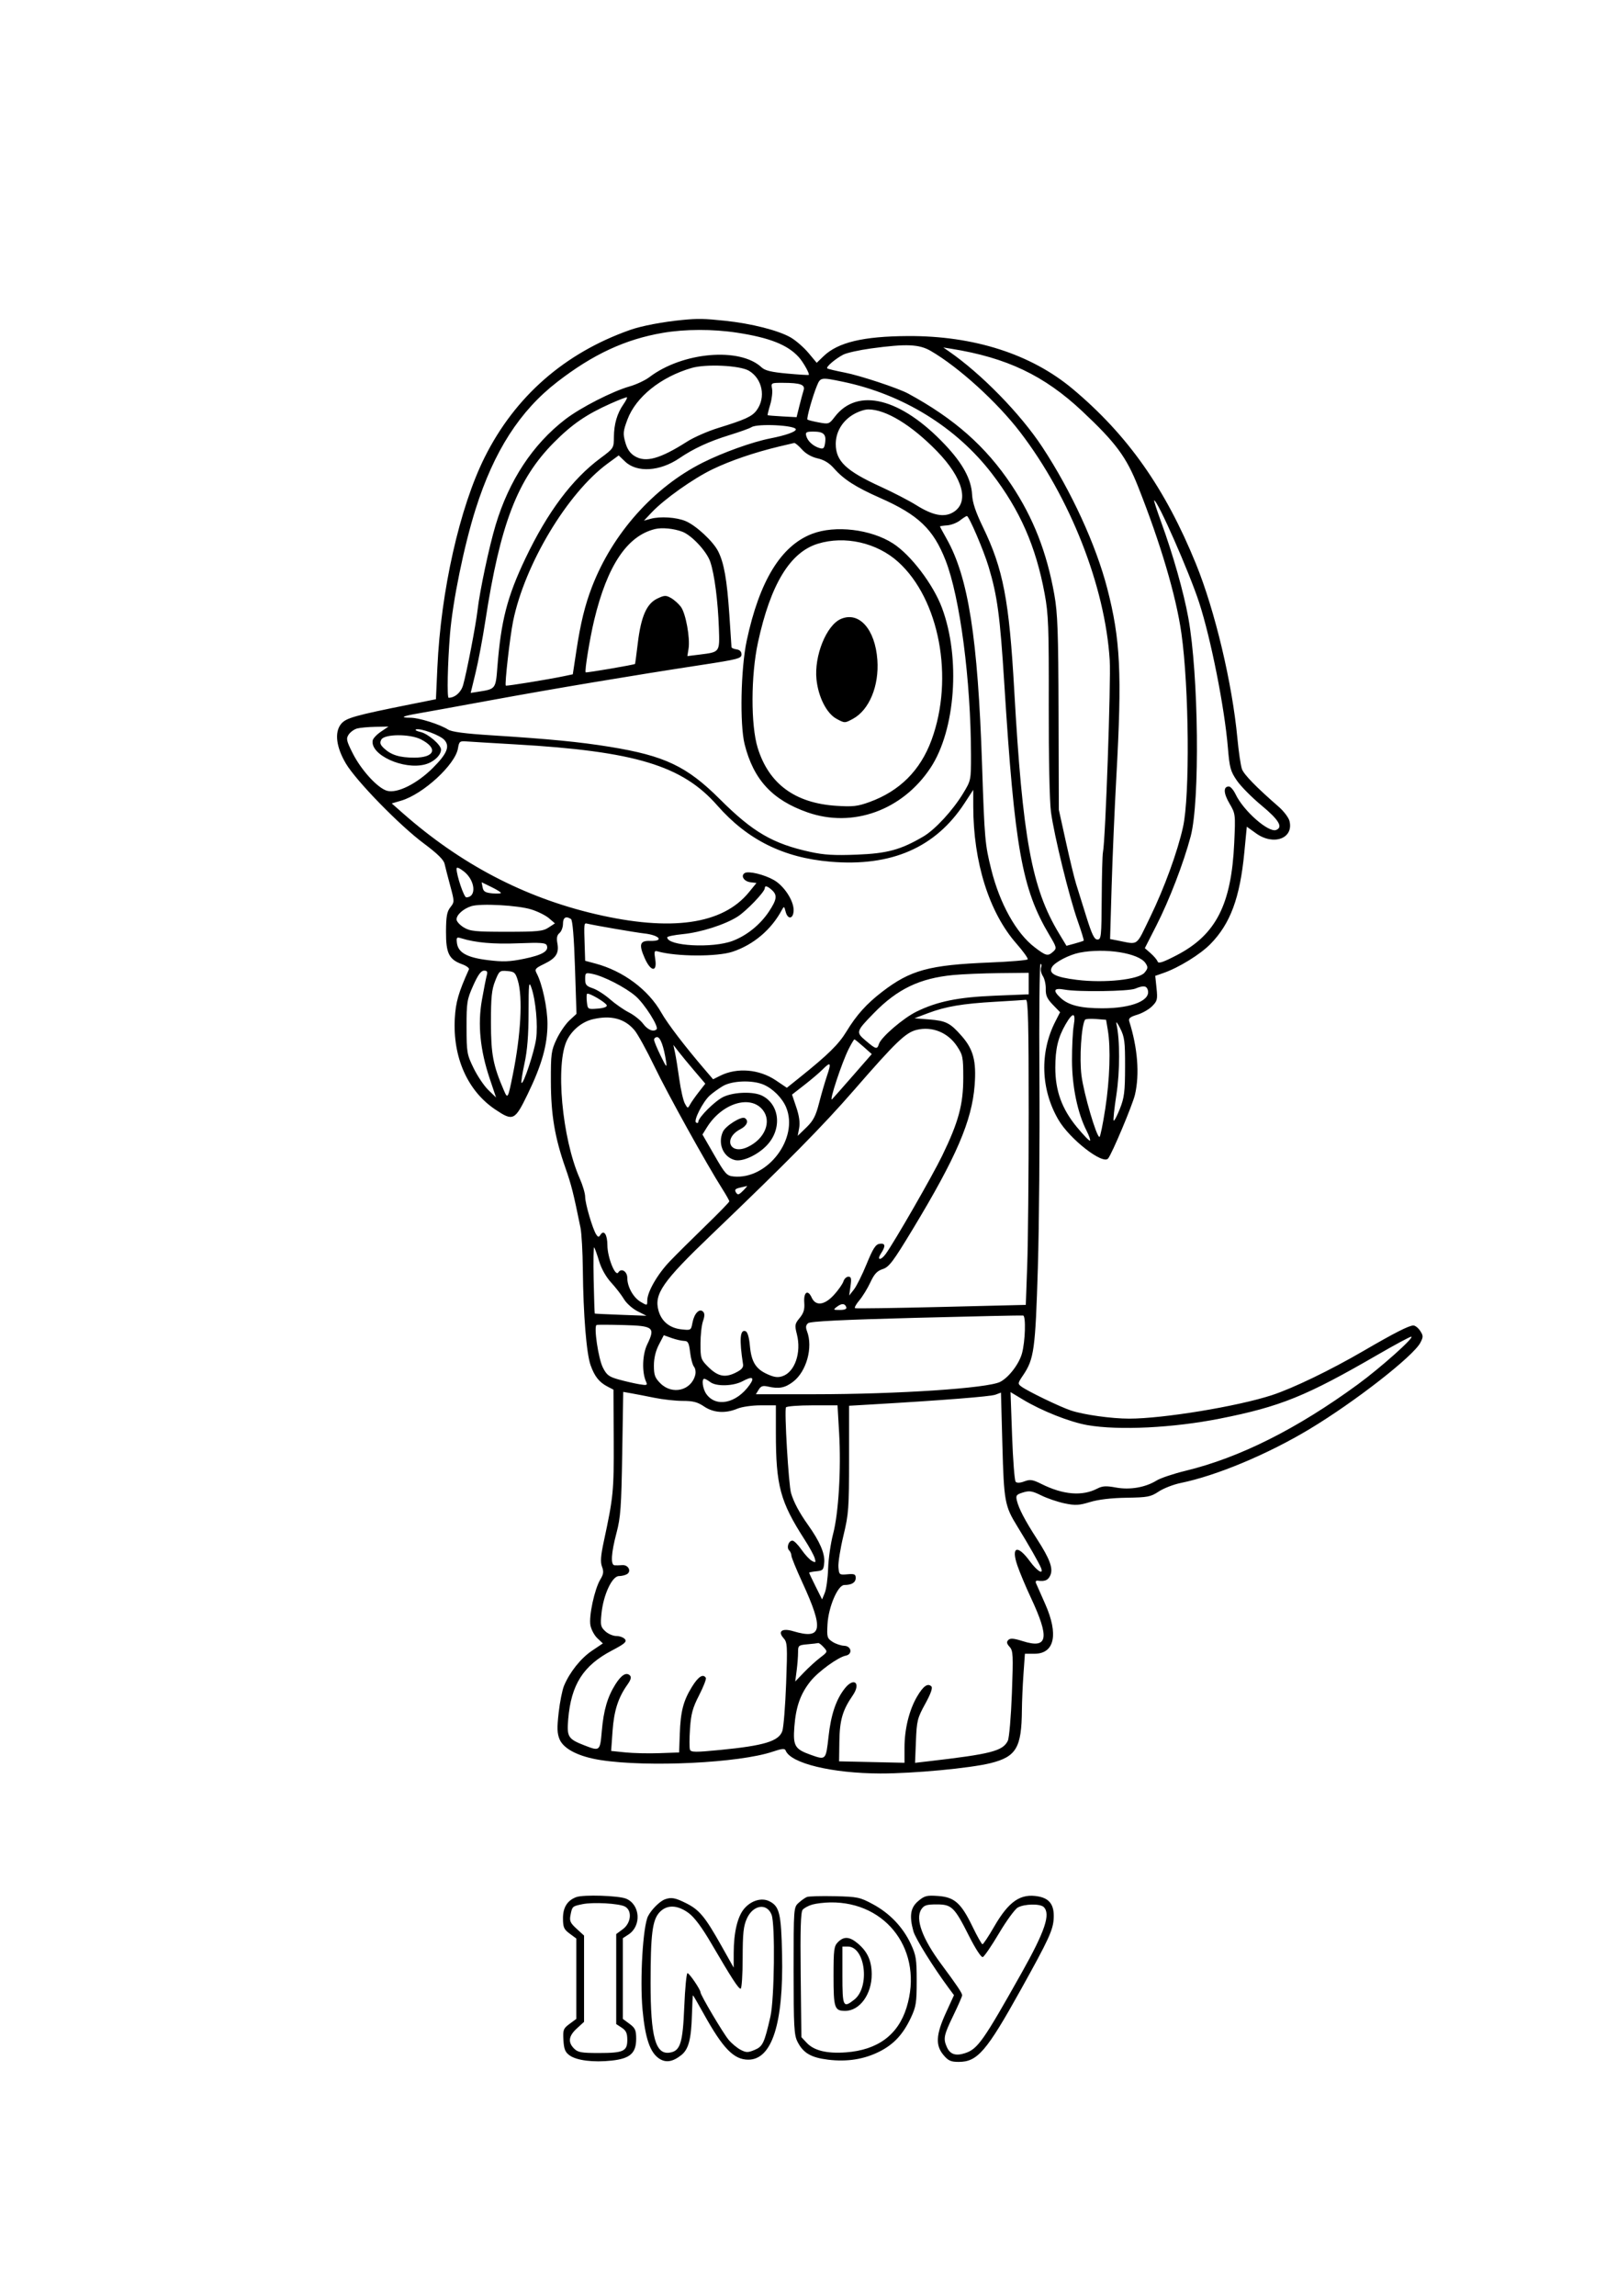 <?xml version="1.0" encoding="UTF-8" standalone="yes"?>
<svg xmlns="http://www.w3.org/2000/svg" width="1761" height="2500" viewBox="0 0 1766.827 2500" version="1.1" x="-10" y="-10">
  <g transform="translate(-10, -10) scale(1.008)">
    <path d="M750 352.534C728.565 354.575 705.62 358.928 693.106 363.327C622.127 388.272 568.24 435.416 535.298 501.385C508.168 555.712 487.796 646.248 484.024 729.245L482.464 763.601 455.774 768.947C393.928 781.334 384.743 783.938 379.5 790.577C372.365 799.613 374.365 815.572 384.853 833.293C395.933 852.012 442.99 900.291 469.118 919.745C483.945 930.786 490.851 937.538 491.834 941.962C492.611 945.457 495.368 956.18 497.964 965.791C502.611 983.007 502.613 983.351 498.082 989.111C494.389 993.805 493.466 999.005 493.389 1015.505C493.281 1039.014 496.584 1045.661 510.954 1050.858C515.575 1052.529 518.849 1055.022 518.228 1056.394C506.933 1081.392 503.899 1091.916 502.925 1109.471C500.591 1151.56 516.709 1187.981 546.567 1208.087C566.082 1221.228 567.962 1220.356 581.853 1191.707C597.255 1159.947 603.365 1138.264 603.365 1115.385C603.365 1098.293 597.743 1072.048 591.637 1060.639C589.264 1056.204 590.108 1055.154 599.825 1050.45C612.656 1044.238 616.118 1038.808 614.101 1028.058C613.036 1022.375 613.69 1019.231 616.404 1016.978C618.488 1015.25 620.192 1010.721 620.192 1006.918C620.192 1000.125 623.425 998.236 628.868 1001.839C630.589 1002.978 632.12 1021.517 633.185 1054.087L634.834 1104.567 627.115 1111.757C622.87 1115.712 616.601 1124.906 613.183 1132.19C607.445 1144.425 606.978 1147.901 607.065 1177.885C607.168 1214.115 611.303 1238.647 622.868 1271.635C629.303 1289.99 631.536 1298.861 639.18 1336.418C640.377 1342.303 641.514 1362.728 641.707 1381.808C642.197 1430.635 645.635 1472.913 650.135 1485.457C654.505 1497.635 659.474 1503.865 668.579 1508.575L674.911 1511.849 675.161 1566.62C675.413 1621.861 674.815 1628.005 664.495 1676.058C661.07 1692.007 660.589 1698.668 662.498 1703.721C664.5 1709.026 664.137 1711.82 660.714 1717.478C654.425 1727.873 648.06 1757.255 649.933 1767.238C650.803 1771.877 654.195 1778.19 657.466 1781.264L663.416 1786.853 651.553 1794.844C639.466 1802.983 627.466 1818.031 621.308 1832.769C619.425 1837.276 616.815 1850.363 615.51 1861.851C613.623 1878.464 613.822 1884.38 616.488 1890.76C620.894 1901.305 637.361 1909.635 661.058 1913.305C712.387 1921.257 811.3 1916.421 847.531 1904.188C857.632 1900.779 860.627 1900.512 861.56 1902.94C866.88 1916.808 911.752 1927.678 964.207 1927.81C1000.038 1927.899 1061.858 1922.096 1083.805 1916.582C1111.565 1909.611 1117.303 1899.87 1117.644 1859.144C1117.724 1849.762 1118.49 1832.183 1119.351 1820.082L1120.911 1798.077 1131.195 1798.077C1153.082 1798.077 1157.582 1777.171 1142.839 1743.99C1138.139 1733.413 1133.678 1723.327 1132.925 1721.575C1132.132 1719.724 1132.954 1718.584 1134.889 1718.853C1142.495 1719.916 1146 1718.452 1148.385 1713.214C1151.796 1705.728 1148.036 1695.425 1133.935 1673.63C1120.945 1653.546 1114.281 1640.803 1112.171 1631.998C1110.858 1626.514 1111.651 1625.476 1118.863 1623.264C1125.81 1621.132 1128.803 1621.62 1138.644 1626.486C1145.022 1629.639 1156.358 1633.502 1163.837 1635.07C1175.505 1637.512 1179.433 1637.312 1191.536 1633.647C1200.644 1630.889 1214.62 1629.24 1231.005 1628.99C1254.053 1628.642 1257.245 1628.026 1265.957 1622.26C1271.228 1618.769 1281.964 1614.596 1289.815 1612.99C1328.844 1604.995 1384.358 1581.76 1429.704 1554.437C1478.798 1524.861 1542.043 1475.531 1549.591 1460.935C1552.822 1454.687 1552.798 1453.353 1549.38 1448.135C1547.281 1444.93 1543.959 1442.308 1542 1442.308C1537.231 1442.308 1521.281 1450.435 1487.981 1469.834C1452.151 1490.707 1411.394 1510.389 1388.563 1517.841C1351.267 1530.017 1270.69 1543.269 1233.962 1543.269C1214.788 1543.269 1184.688 1539.06 1170.779 1534.435C1158.935 1530.498 1124.06 1513.659 1117.084 1508.51C1112.995 1505.49 1113.089 1504.863 1118.899 1496.303C1130.837 1478.709 1132.243 1468.488 1134.938 1379.808C1136.322 1334.195 1137.087 1241.435 1136.637 1173.678C1136.185 1105.918 1136.745 1050.481 1137.877 1050.481C1139.01 1050.481 1139.257 1052.255 1138.423 1054.425C1137.591 1056.594 1138.457 1060.728 1140.344 1063.611C1142.233 1066.495 1143.666 1072.829 1143.529 1077.69C1143.332 1084.615 1144.986 1088.291 1151.161 1094.661L1159.043 1102.793 1153.832 1113.012C1136.772 1146.452 1138.079 1186.675 1157.291 1219.462C1169.591 1240.447 1205.349 1268.288 1211.089 1261.346C1215.334 1256.214 1237.707 1203.019 1240.238 1192.046C1245.356 1169.844 1243.123 1141.478 1233.976 1112.548C1233.005 1109.471 1235.067 1107.798 1242.627 1105.534C1248.087 1103.897 1255.349 1099.767 1258.767 1096.351C1264.401 1090.721 1264.849 1088.901 1263.582 1076.774L1262.188 1063.404 1271.118 1060.288C1287.721 1054.495 1310.971 1040.168 1321.981 1028.947C1343.615 1006.897 1353.978 978.952 1358.726 929.849L1361.442 901.764 1371.476 908.971C1390.469 922.611 1412.45 914.49 1407.704 895.587C1406.776 891.889 1401.505 884.933 1395.99 880.127C1371.796 859.055 1358.464 845.409 1356.204 839.399C1354.868 835.841 1352.627 820.738 1351.228 805.837C1345.632 746.264 1326.904 667.531 1306.269 616.815C1273.005 535.058 1232.296 477.288 1172.788 427.389C1127.704 389.587 1065.452 369.611 993.99 370.014C945.493 370.288 918.139 376.846 902.543 391.937L895.228 399.014 886.248 388.269C881.308 382.361 872.7 374.863 867.12 371.606C853.981 363.942 824.45 356.428 795.673 353.425C773.166 351.079 766.603 350.952 750 352.534M728.365 366.558C687.726 373.51 652.805 389.724 614.125 419.608C573.399 451.07 545.358 494.712 525.476 557.579C512.901 597.339 500.589 657.478 497.697 693.257C495.142 724.882 494.353 762.019 496.238 762.019C503.019 762.019 509.68 756.197 511.918 748.313C515.875 734.368 525.726 683.281 527.579 667.067C529.976 646.125 540.175 598.108 547.171 574.827C561.707 526.452 587.476 487.361 622.69 460.264C639.151 447.599 673.757 429.882 692.308 424.627C699.579 422.567 709.315 418.002 713.942 414.486C749.736 387.284 811.947 381.873 835.418 403.923C839.161 407.44 845.921 409.084 863.094 410.654C875.591 411.796 886.168 412.454 886.596 412.118C887.856 411.125 880.639 398.25 875.829 392.916C863.769 379.534 844.171 371.762 808.894 366.373C782.601 362.356 752.531 362.423 728.365 366.558M953.986 383.466C941.236 385.204 927.714 388.236 923.938 390.2C915.438 394.62 905.084 403.481 906.62 405.019C907.25 405.647 915.805 407.712 925.637 409.608C942.067 412.776 983.553 426.493 994.274 432.303C1044.346 459.438 1078.668 489.796 1106.368 531.454C1130.05 567.075 1144.68 604.5 1152.8 650.24C1156.416 670.601 1157.115 690.281 1157.377 778.846L1157.688 883.413 1165.32 918.06C1169.517 937.113 1174.5 957.666 1176.392 963.733C1178.286 969.798 1183.296 985.849 1187.526 999.399C1193.555 1018.712 1196.156 1024.038 1199.558 1024.038C1203.579 1024.038 1203.918 1020.733 1204.156 979.216C1204.296 954.565 1204.909 932.12 1205.517 929.337C1208.19 917.089 1214.274 744.007 1212.832 721.154C1207.784 641.127 1170.01 545.014 1115.762 474.161C1090.844 441.618 1049.334 403.887 1019.019 386.231C1006.226 378.781 992.579 378.2 953.986 383.466M1038.404 386.512C1073.755 410.942 1116.07 454.281 1139.813 490.377C1171.19 538.079 1197.923 596.286 1210.149 643.517C1224.464 698.817 1226.24 735.445 1220.041 847.356C1218.135 881.731 1215.825 935.425 1214.904 966.678L1213.231 1023.5 1220.798 1024.971C1244.76 1029.63 1240.733 1032.476 1256.767 999.543C1272.026 968.197 1286.368 928.856 1292.31 902.024C1299.829 868.091 1298.856 751.082 1290.567 692.308C1284.865 651.88 1267.911 594.495 1243.442 532.815C1230.803 500.959 1219.385 485.575 1183.053 451.462C1141.798 412.728 1101.216 393.399 1040.865 383.745L1032.452 382.399 1038.404 386.512M759.615 404.613C726.226 414.337 699.207 436.026 690.075 460.435C685.351 473.058 685.091 475.776 687.724 485.175C689.796 492.579 692.865 497.065 697.99 500.18C709.904 507.425 725.411 503.108 754.808 484.363C762.079 479.726 777.224 473.091 788.462 469.623C817.803 460.56 825.166 457.18 830.089 450.505C840.361 436.577 836.394 416.269 821.707 407.594C811.947 401.827 775.231 400.065 759.615 404.613M895.541 423.678C890.832 434.99 883.998 459.317 885.192 460.512C885.752 461.075 891.243 462.474 897.389 463.62C908.252 465.651 908.745 465.478 914.76 457.591C939.445 425.231 986.522 437.099 1034.276 487.721C1053.615 508.219 1062.781 525.125 1063.656 541.901C1064.108 550.558 1067.495 560.702 1075.346 576.923C1097.394 622.478 1103.817 655.889 1109.32 753.606C1118.375 914.413 1128.303 968.466 1157.74 1017.221L1165.962 1030.837 1174.928 1028.387C1179.861 1027.041 1184.233 1025.623 1184.649 1025.236C1185.065 1024.849 1182.101 1015.168 1178.063 1003.724C1168.832 977.575 1152.563 911.207 1149.147 885.776C1147.63 874.488 1146.639 826.707 1146.755 770.392C1146.93 684.714 1146.442 671.538 1142.255 649.038C1132.716 597.776 1115.627 558.877 1085.228 519.231C1046.611 468.863 988.493 433.029 923.522 419.522C899.909 414.613 899.276 414.707 895.541 423.678M846.827 427.127C847.505 430.675 846.589 438.469 844.791 444.442C842.993 450.416 841.752 455.522 842.036 455.788C842.317 456.053 849.49 456.644 857.978 457.101L873.406 457.933 876.399 445.913C878.046 439.303 880.113 431.608 880.995 428.817C882.942 422.656 877.666 420.755 858.493 420.707C845.786 420.673 845.613 420.769 846.827 427.127M671.827 443.18C645.486 454.952 630.099 465.507 610.425 485.308C570.793 525.197 552.101 573.844 535.974 679.087C533.137 697.596 528.416 722.644 525.478 734.75L520.142 756.762 528.7 755.43C547.13 752.567 547.224 752.442 549.036 729.156C552.969 678.589 559.697 652.493 579.531 610.875C603.397 560.798 630.087 525.137 660.714 502.404C675.183 491.663 675.288 491.498 675.385 479.325C675.493 465.387 678.887 453.786 685.726 443.971C688.313 440.26 690.041 436.868 689.565 436.433C689.091 435.998 681.108 439.034 671.827 443.18M933.447 455.889C922.334 463.094 915.865 474.534 915.865 486.981C915.865 505.582 927.038 516.18 964.817 533.409C978.219 539.519 995.519 548.49 1003.262 553.341C1020.986 564.447 1033.25 566.834 1042.998 561.075C1061.038 550.418 1054.026 523.942 1025.387 494.591C997.786 466.303 970.127 449.519 951.113 449.519C946.704 449.519 938.971 452.308 933.447 455.889M824.519 468.769C822.536 470.062 811.726 473.945 800.498 477.401C778.618 484.135 761.805 491.897 746.394 502.38C725.24 516.769 700.346 518.317 687.531 506.041L680.577 499.377 668.49 508.25C624.971 540.197 578.659 617.469 566.101 679.087C562.692 695.808 556.82 747.553 558.183 748.856C558.913 749.555 604.257 742.192 621.3 738.606L630.825 736.601 634.827 710.248C639.25 681.135 644.024 661.618 651.464 642.228C673.752 584.137 718.397 533.978 771.635 507.216C793.582 496.183 825.502 484.733 844.952 480.921C861.541 477.668 872.596 473.772 872.596 471.178C872.596 466.659 830.957 464.575 824.519 468.769M883.877 478.209C885.353 483.849 891.231 489.269 898.154 491.375C902.471 492.688 903.447 491.793 904.339 485.704C905.697 476.454 902.654 473.558 891.572 473.558C883.945 473.558 882.837 474.228 883.877 478.209M854.567 489.7C827.512 496.207 801.704 505.031 782.183 514.447C761.221 524.56 729.981 546.724 716.346 561.156L707.933 570.063 715.144 568.084C725.558 565.228 743.084 566.363 753.082 570.538C764.346 575.248 782.906 592.454 788.368 603.257C794.733 615.846 797.911 633.764 800.5 671.644C801.772 690.281 802.829 706.264 802.849 707.163C802.868 708.065 805.317 709.147 808.293 709.567C811.815 710.07 813.702 711.99 813.702 715.082C813.702 719.385 809.678 720.44 770.433 726.428C696.377 737.728 609.639 752.255 542.067 764.678C506.37 771.24 470.7 777.716 462.8 779.07C445.935 781.957 442.957 783.654 454.752 783.654C463.998 783.654 486.637 790.757 495.555 796.454C499.49 798.969 513.584 800.851 542.067 802.661C605.596 806.702 638.084 809.856 670.625 815.137C730.55 824.863 754.514 836.264 790.469 872.156C825.913 907.541 847.671 920.212 888.204 929.077C903.214 932.361 914.255 933.01 938.685 932.043C971.788 930.736 986.204 926.81 1010.755 912.423C1023.519 904.942 1042.639 884.228 1053.918 865.661C1062.435 851.642 1062.5 851.327 1062.464 824.204C1062.353 743.37 1050.55 653.029 1034.875 613.026C1021.625 579.221 1005.416 563.776 963.942 545.452C937.599 533.81 924.478 525.401 913.94 513.399C908.825 507.572 903.197 504.149 896.139 502.57C889.625 501.111 883.389 497.55 879.24 492.918C875.623 488.88 871.837 485.724 870.827 485.904C869.817 486.082 862.5 487.791 854.567 489.7M1268.575 571.514C1281.563 607.219 1292.983 647.493 1298.058 675.481C1309.25 737.195 1310.712 874.175 1300.584 912.26C1292.904 941.149 1277.411 981.406 1263.404 1008.877L1250.909 1033.38 1257.281 1038.971C1260.786 1042.048 1264.151 1046.06 1264.762 1047.892C1265.601 1050.409 1270.692 1048.712 1285.613 1040.95C1328.01 1018.894 1344.767 986.113 1347.81 919.281C1349.228 888.151 1349.178 887.733 1342.644 876.584C1336.084 865.389 1335.844 858.173 1342.026 858.173C1343.808 858.173 1347.096 862.014 1349.334 866.712C1357.877 884.625 1385.002 908.462 1393.245 905.298C1400.966 902.334 1396.195 894.298 1377.56 878.882C1367.07 870.204 1354.998 858.029 1350.731 851.827C1343.791 841.743 1342.757 837.988 1340.954 816.308C1337.327 772.712 1322.469 697.726 1309.716 658.654C1298.986 625.769 1264.762 548.077 1261.01 548.077C1260.481 548.077 1263.885 558.623 1268.575 571.514M1050.438 569.899C1047.108 572.498 1040.889 574.873 1036.62 575.173C1032.349 575.474 1028.853 576.007 1028.851 576.358C1028.849 576.709 1032.096 582.755 1036.07 589.796C1059.587 631.466 1069.877 697.123 1074.459 834.719C1077.151 915.541 1077.625 920.909 1084.478 948.317C1093.714 985.255 1111.555 1017.224 1131.387 1032.365C1143.962 1041.969 1145.774 1042.389 1151.644 1037.077C1155.591 1033.505 1155.351 1032.488 1147.404 1019.147C1117.702 969.286 1109.776 925.046 1098.538 746.394C1093.947 673.361 1091.029 651.613 1081.603 620.192C1076.221 602.245 1060.202 564.839 1057.983 565.038C1057.161 565.111 1053.767 567.298 1050.438 569.899M719.952 579.178C689.748 586.505 668.197 618.755 653.993 677.885C649.269 697.555 643.462 733.264 644.788 734.478C645.531 735.156 697.752 726.248 698.286 725.353C698.481 725.026 699.839 714.82 701.305 702.671C704.772 673.952 710.861 660.046 722.368 654.558C730.156 650.844 731.76 650.776 737.308 653.925C740.726 655.865 745.541 660.168 748.005 663.488C753.257 670.565 758.135 697.2 756.3 708.798L755.024 716.873 768.738 715.163C790.281 712.481 790.065 712.781 789.202 687.058C788.207 657.38 784.411 628.082 779.817 614.596C775.959 603.276 759.656 585.815 749.38 582C740.139 578.57 727.466 577.353 719.952 579.178M890.149 584.382C856.442 597.339 833.163 635.406 819.344 700.159C812.916 730.284 811.704 791.099 817.103 812.5C826.786 850.861 847.139 872.868 885.308 886.238C934.397 903.433 988.156 883.964 1018.587 837.971C1045.692 797.005 1051.288 718.774 1030.995 664.536C1021.471 639.077 997.195 607.156 977.954 594.793C953.892 579.329 915.216 574.743 890.149 584.382M896.416 595.082C866.274 604.365 845.178 639.149 831.56 702.019C823.805 737.813 823.659 791.786 831.248 816.332C843.293 855.3 871.688 876.224 916.44 879.115C934.464 880.279 939.584 879.695 952.498 874.995C985.262 863.075 1007.635 840.678 1019.728 807.692C1044.296 740.69 1028.25 655.192 983.519 614.781C960.442 593.933 925.671 586.067 896.416 595.082M921.428 676.615C905.721 683.406 892.339 716.56 894.981 742.142C896.954 761.276 906.022 779.075 916.728 784.841C925.606 789.623 925.63 789.623 934.488 784.839C952.137 775.31 962.983 749.156 960.969 720.99C958.587 687.683 941.135 668.096 921.428 676.615M396.897 795.358C393.736 796.243 389.673 799.192 387.865 801.913C384.962 806.288 385.442 808.579 392.038 821.779C401.272 840.257 419.31 860.014 429.529 862.841C440.56 865.892 462.075 855.127 479.231 837.971C494.572 822.63 497.846 814.611 491.589 807.695C486.976 802.599 465.642 794.683 460.928 796.317C459.279 796.889 461.452 798.147 465.752 799.111C473.82 800.921 487.981 813.058 487.981 818.159C487.981 824.377 480.132 831.716 470.796 834.231C447.44 840.519 410.928 823.829 413.93 808.236C414.351 806.046 418.365 801.784 422.849 798.762L431 793.269 416.822 793.51C409.024 793.642 400.058 794.474 396.897 795.358M423.255 807.361C421.389 810.844 422.038 812.942 426.175 816.815C433.913 824.065 443.197 826.923 458.998 826.923C481.334 826.923 485.024 816.721 466.166 807.096C454.274 801.024 426.553 801.195 423.255 807.361M506.363 816.798C503.51 834.382 468.709 866.454 444.827 873.505L434.57 876.534 446.252 886.829C509.014 942.161 577.798 978.248 655.048 996.375C737.327 1015.68 793.298 1007.74 821.82 972.712L829.94 962.74 823.481 961.966C816.377 961.115 812.471 954.911 817.2 951.99C821.25 949.488 837.954 953.464 848.656 959.478C859.651 965.659 870.192 981.608 870.192 992.067C870.192 1001.841 863.832 1003.026 861.488 993.688C860.034 987.897 859.707 987.748 857.498 991.885C846.077 1013.279 826.834 1029.611 804.087 1037.221C787.404 1042.803 743.137 1042.63 722.899 1036.904C719.149 1035.841 718.825 1036.875 720.202 1045.493C722.476 1059.716 715.317 1059.01 708.841 1044.37C702.18 1029.313 703.45 1025.171 714.623 1025.514C730.274 1025.995 724.921 1019.274 708.188 1017.435C699.231 1016.452 655.385 1008.916 646.635 1006.858C642.844 1005.966 642.887 1005.567 643.781 1033.156L644.231 1047.079 655.346 1050.053C685.505 1058.118 712.685 1078.37 726.779 1103.274C733.575 1115.284 752.296 1139.776 774.269 1165.401L782.913 1175.481 790.639 1171.627C808.892 1162.522 832.875 1164.512 850.877 1176.625L862.868 1184.695 876.856 1173.478C907.553 1148.856 919.012 1137.599 927.382 1123.832C938.358 1105.786 949.231 1093.695 966.248 1080.618C996.803 1057.137 1017.111 1051.601 1082.425 1048.95C1104.623 1048.05 1123.296 1046.486 1123.921 1045.476C1124.543 1044.466 1119.046 1036.796 1111.702 1028.43C1082.115 994.728 1064.99 940.325 1064.923 879.827L1064.904 861.82 1055.392 876.375C1023.99 924.437 976.183 945.262 910.07 939.685C859.243 935.397 820.156 915.974 787.498 878.774C749.442 835.428 698.442 820 568.51 812.531C543.389 811.089 519.425 809.637 515.255 809.31C508.353 808.764 507.558 809.435 506.363 816.798M504.808 947.25C504.808 954.57 512.87 978.363 515.341 978.329C526.882 978.171 525.07 959.721 512.567 950.079C507.599 946.248 504.808 945.231 504.808 947.25M533.063 967.531C533.918 972.012 535.957 973.272 543.505 973.993C548.663 974.483 552.885 974.262 552.885 973.5C552.885 972.736 548.185 969.829 542.442 967.038L531.998 961.964 533.063 967.531M838.942 968.411C838.942 972.341 818.873 993.257 809.308 999.296C795.548 1007.981 769.548 1016.267 750.01 1018.192C740.75 1019.106 733.173 1020.661 733.173 1021.651C733.173 1031.096 782.24 1033.762 804.087 1025.505C819.481 1019.685 834.022 1007.923 843.488 993.632C852.089 980.649 852.716 975.892 846.565 970.325C841.721 965.94 838.942 965.243 838.942 968.411M520.776 987.897C512.041 990.707 504.808 997.212 504.808 1002.257C504.808 1004.413 508.325 1008.3 512.62 1010.899C519.526 1015.077 524.911 1015.625 559 1015.625C592.796 1015.625 598.425 1015.063 604.514 1011.072L611.462 1006.522 604.969 1000.937C601.399 997.868 592.817 993.594 585.899 991.44C571.267 986.885 530.772 984.683 520.776 987.897M505.216 1027.678C506.464 1038.214 516.103 1043.567 538.858 1046.361C555.183 1048.365 562.43 1048.096 577.976 1044.906C597.716 1040.856 605.01 1036.596 602.661 1030.481C601.529 1027.531 596.332 1027.135 571.685 1028.118C544.853 1029.188 525.476 1027.488 510.024 1022.707C504.983 1021.147 504.505 1021.644 505.216 1027.678M1180.089 1038.293C1169.13 1040.438 1153.733 1048.382 1150.45 1053.589C1145.923 1060.762 1153.632 1064.837 1177.238 1067.743C1207.404 1071.457 1244.454 1067.471 1250.666 1059.844C1254.38 1055.281 1254.505 1053.947 1251.623 1049.608C1244.346 1038.649 1207.825 1032.873 1180.089 1038.293M522.837 1073.978C516.113 1089.046 515.627 1092.084 515.659 1118.986C515.692 1146.469 516.055 1148.577 523.32 1163.462C527.514 1172.055 534.7 1182.719 539.291 1187.159L547.637 1195.228 540.702 1174.587C530.385 1143.887 527.623 1116.063 532.276 1089.712C534.334 1078.05 536.695 1066.077 537.519 1063.101C538.695 1058.875 538.041 1057.707 534.536 1057.757C531.339 1057.803 527.974 1062.471 522.837 1073.978M546.647 1068.988C542.904 1078.423 542.075 1086.671 542.101 1114.183C542.137 1148.45 544.418 1160.397 556.108 1187.5C560.26 1197.127 560.524 1196.666 565.776 1170.673C574.538 1127.32 576.721 1086.697 571.267 1068.51C568.675 1059.868 567.514 1058.822 559.805 1058.171C551.589 1057.478 551.034 1057.933 546.647 1068.988M644.231 1066.93C644.231 1073.012 645.522 1074.572 652.442 1076.856C656.957 1078.346 665.341 1083.685 671.072 1088.719C676.803 1093.752 686.062 1100.2 691.649 1103.043C697.236 1105.885 704.202 1111.45 707.125 1115.404C711.99 1121.983 718.38 1124.567 721.663 1121.284C724.368 1118.582 708.462 1093.548 698.772 1085.252C687.647 1075.731 664.161 1063.675 652.043 1061.267C644.62 1059.791 644.231 1060.072 644.231 1066.93M1043.224 1062.505C1006.808 1066 982.546 1077.673 956.928 1104.026C937.687 1123.82 937.502 1124.471 948.553 1133.82C959.522 1143.101 960.721 1143.382 962.7 1137.151C965.024 1129.827 989.038 1109.185 1003.423 1102.147C1026.019 1091.091 1048.555 1086.514 1088.341 1084.899L1125 1083.411 1125 1071.752L1125 1060.096 1093.149 1060.433C1075.63 1060.618 1053.166 1061.55 1043.224 1062.505M582.877 1102.875C582.841 1127.832 581.546 1144.111 578.474 1158.255C576.079 1169.272 574.623 1178.788 575.236 1179.404C577.269 1181.435 589.19 1145.469 591.067 1131.637C593.103 1116.63 590.611 1089.673 585.942 1076.209C583.272 1068.507 582.925 1071.51 582.877 1102.875M1240.385 1077.296C1233.26 1080.228 1178.683 1080.976 1164.063 1078.341C1152.099 1076.185 1150.736 1079.077 1159.767 1087.447C1168.226 1095.288 1181.471 1098.558 1204.772 1098.558C1237.344 1098.558 1258.387 1089.719 1253.865 1077.938C1252.351 1073.988 1248.832 1073.822 1240.385 1077.296M646.281 1082.885C645.675 1083.493 645.594 1087.536 646.101 1091.875C647.005 1099.63 647.204 1099.75 657.762 1098.909C664.45 1098.377 668.166 1097.017 667.608 1095.3C666.57 1092.106 647.918 1081.248 646.281 1082.885M1088.942 1091.469C1053.103 1093.512 1035.017 1096.584 1015.625 1103.918L1001.202 1109.375 1016.827 1110.623C1035.445 1112.108 1039.791 1114.3 1052.32 1128.534C1065.031 1142.976 1068.418 1155.827 1066.409 1181.983C1063.442 1220.57 1046.63 1259.675 999.447 1337.74C978.058 1373.127 973.683 1378.95 966.813 1381.173C960.668 1383.161 957.639 1386.411 953.37 1395.596C950.341 1402.115 944.962 1410.887 941.416 1415.084C937.873 1419.281 935.81 1423.106 936.837 1423.582C937.863 1424.058 979.913 1423.445 1030.281 1422.219L1121.863 1419.988 1123.43 1376.675C1124.293 1352.853 1125 1278.37 1125 1211.154C1125 1114.769 1124.365 1089.029 1121.995 1089.349C1120.344 1089.572 1105.469 1090.526 1088.942 1091.469M1164.974 1115.986C1156.813 1130.118 1153.875 1142.49 1153.861 1162.81C1153.841 1187.933 1160.945 1207.553 1177.2 1227.257C1184.418 1236.01 1190.846 1242.647 1191.483 1242.01C1192.12 1241.373 1190.442 1236.536 1187.752 1231.262C1177.998 1212.144 1172.012 1183.286 1171.942 1155.048C1171.904 1140.505 1172.752 1123.469 1173.825 1117.188C1176.296 1102.719 1172.904 1102.257 1164.974 1115.986M652.32 1110.464C641.036 1113.154 630.3 1121.822 624.733 1132.733C611.724 1158.233 619.065 1239.368 638.322 1282.909C641.572 1290.257 644.231 1299.267 644.231 1302.93C644.231 1310.243 652.404 1338.022 656.238 1343.75C658.264 1346.774 658.998 1346.822 660.788 1344.043C664.567 1338.18 668.267 1343.716 668.322 1355.31C668.385 1368.582 676.976 1389.974 680.171 1384.805C683.344 1379.671 689.904 1383.702 689.904 1390.786C689.904 1400.399 696.368 1411.983 704.365 1416.707C711.498 1420.921 711.538 1420.913 711.538 1415.272C711.538 1405.925 722.644 1386.666 736.147 1372.596C743.125 1365.325 760.454 1348.118 774.656 1334.361C788.861 1320.603 800.481 1308.644 800.481 1307.788C800.481 1306.93 797.082 1300.88 792.93 1294.341C775.81 1267.387 733.675 1191.387 719.387 1161.695C710.966 1144.197 701.209 1126.471 697.704 1122.305C687.05 1109.644 672.101 1105.745 652.32 1110.464M1186.055 1110.969C1182.087 1117.392 1179.844 1152.971 1182.24 1171.531C1184.796 1191.315 1198.471 1237.981 1201.714 1237.981C1202.587 1237.981 1205.425 1224.188 1208.022 1207.332C1212.923 1175.495 1214.029 1141.495 1210.791 1122.228L1208.911 1111.043 1197.995 1110.175C1191.993 1109.697 1186.62 1110.055 1186.055 1110.969M1220.087 1115.385C1223.993 1132.411 1223.981 1166.837 1220.06 1192.3C1217.786 1207.058 1216.457 1219.661 1217.103 1220.31C1217.75 1220.957 1220.781 1215.19 1223.839 1207.498C1228.625 1195.454 1229.409 1189.163 1229.478 1162.26C1229.55 1134.526 1228.947 1129.791 1224.135 1120.192C1221.149 1114.243 1219.329 1112.079 1220.087 1115.385M1003.606 1121.918C991.632 1124.827 981.002 1135.048 935.404 1187.5C901.798 1226.159 863.012 1265.466 780.397 1344.603C728.238 1394.563 718.76 1408.2 723.716 1426.149C726.928 1437.774 735.738 1445.05 748.329 1446.469C758.906 1447.661 758.988 1447.613 760.563 1439.221C762.43 1429.262 768.096 1423.385 772.036 1427.325C773.899 1429.188 773.87 1432.118 771.933 1437.675C770.447 1441.94 769.231 1452.947 769.231 1462.137C769.231 1477.877 769.697 1479.313 777.262 1486.877C787.863 1497.478 795.553 1499.224 807.005 1493.627C813.685 1490.365 815.906 1487.904 815.358 1484.375C811.183 1457.502 812.048 1446.171 818.096 1448.49C820.248 1449.317 821.945 1455.005 822.776 1464.161C824.37 1481.738 829.118 1489.45 841.861 1495.154C849.329 1498.5 853.19 1498.974 858.341 1497.178C871.582 1492.562 878.733 1471.57 873.755 1451.923C871.228 1441.942 871.459 1440.567 876.738 1434.163C881.082 1428.892 882.286 1424.894 881.736 1417.579C880.873 1406.115 885.589 1402.885 889.774 1412.07C894.135 1421.639 903.772 1420.392 914.137 1408.921C918.784 1403.776 923.308 1397.286 924.195 1394.498C925.079 1391.707 927.493 1389.423 929.555 1389.423C932.594 1389.423 933.031 1391.365 931.858 1399.639L930.409 1409.856 935.536 1403.365C938.356 1399.796 944.558 1387.356 949.315 1375.721C956.209 1358.87 959.065 1354.411 963.358 1353.798C969.733 1352.892 970.2 1356.13 964.868 1364.267C959.981 1371.726 964.675 1372.195 970.026 1364.784C979.601 1351.519 1020.606 1280.204 1031.185 1258.413C1048.93 1221.861 1054.075 1202.928 1054.079 1174.113C1054.087 1151.589 1053.615 1149.195 1047.317 1139.668C1037.481 1124.791 1020.373 1117.844 1003.606 1121.918M718.935 1132.813C719.036 1134.466 722.298 1142.308 726.183 1150.24C732.238 1162.603 733.065 1163.481 731.974 1156.38C729.44 1139.894 725.755 1129.808 722.262 1129.808C720.332 1129.808 718.832 1131.161 718.935 1132.813M929.978 1142.428C922.558 1156.966 907.935 1201.305 911.964 1197.05C913.81 1195.103 924.226 1183.31 935.113 1170.841L954.909 1148.175 945.937 1140.192C941.005 1135.803 936.57 1132.212 936.082 1132.212C935.594 1132.212 932.846 1136.81 929.978 1142.428M741.635 1146.635C742.632 1151.262 744.726 1164.243 746.288 1175.481C747.849 1186.719 750.536 1198.519 752.257 1201.707C755.243 1207.231 755.505 1207.286 757.877 1202.909C759.245 1200.382 763.541 1194.25 767.421 1189.281L774.476 1180.245 762.712 1166.445C756.238 1158.853 748.442 1149.399 745.382 1145.433L739.822 1138.221 741.635 1146.635M901.442 1165.005C898.137 1168.339 889.363 1175.793 881.945 1181.57L868.457 1192.075 873.113 1205.868C876.236 1215.115 877.25 1222.478 876.197 1228.219L874.627 1236.779 883.978 1227.716C891.51 1220.418 894.195 1215.274 897.781 1201.274C900.228 1191.716 904.159 1178.214 906.514 1171.274C911.272 1157.26 910.308 1156.065 901.442 1165.005M793.269 1182.954C788.642 1185.731 782.315 1190.325 779.209 1193.161C771.7 1200.019 761.365 1220.466 764.447 1222.37C765.755 1223.18 766.827 1222.889 766.827 1221.728C766.827 1216.875 785.315 1198.536 794.337 1194.438C806.094 1189.099 826.995 1188.575 836.3 1193.387C855.519 1203.325 857.733 1230.029 840.786 1247.469C830.772 1257.776 814.714 1265.07 806.548 1263.022C793.906 1259.849 787.678 1245.204 793.517 1232.387C796.478 1225.887 813.553 1215.228 817.298 1217.541C821.861 1220.363 819.7 1225.844 812.572 1229.531C793.312 1239.49 801.017 1258.079 820.56 1248.805C839.002 1240.053 846.649 1221.288 836.841 1208.849C823.399 1191.8 792.442 1201.394 776.154 1227.656L771.377 1235.361 784.238 1257.704C796.096 1278.308 797.733 1280.108 805.25 1280.834C841.974 1284.38 876.075 1239.375 862.067 1205.851C857.832 1195.712 847.558 1185.438 837.418 1181.202C825.163 1176.082 803.269 1176.95 793.269 1182.954M811.966 1292.952C806.892 1294.13 805.928 1295.281 807.68 1298.077C809.611 1301.159 810.724 1300.899 815.358 1296.274C818.341 1293.3 820.269 1290.993 819.644 1291.149C819.019 1291.305 815.565 1292.118 811.966 1292.952M653.428 1392.524C653.858 1412.613 654.399 1429.202 654.63 1429.385C654.861 1429.57 667.565 1430.18 682.863 1430.743L710.68 1431.767 700.892 1426.822C695.51 1424.101 688.942 1418.231 686.298 1413.774C683.654 1409.32 677.413 1401.238 672.433 1395.817C666.853 1389.748 661.832 1380.851 659.363 1372.666C657.159 1365.356 654.745 1358.615 654 1357.685C653.255 1356.757 652.998 1372.433 653.428 1392.524M917.209 1421.957C912.8 1425.286 912.978 1425.481 920.413 1425.481C925.421 1425.481 927.94 1424.442 927.334 1422.627C925.887 1418.288 922.375 1418.055 917.209 1421.957M1002.974 1433.998C922.623 1436.096 888.351 1437.8 885.916 1439.822C883.363 1441.94 883.06 1444.226 884.745 1448.661C891.373 1466.087 884.142 1492.212 869.632 1503.279C860.892 1509.945 854.413 1511.202 842.548 1508.536C836.793 1507.243 834.726 1507.916 832.313 1511.873L829.286 1516.827 892.409 1516.815C983.471 1516.8 1080.707 1510.334 1094.135 1503.401C1103.409 1498.613 1114.476 1484.188 1117.69 1472.702C1121.269 1459.904 1122.147 1432.142 1118.99 1431.512C1117.668 1431.248 1065.462 1432.368 1002.974 1433.998M656.666 1441.752C653.296 1442.904 658.498 1478.25 663.474 1488.005C667.62 1496.135 670.084 1497.962 680.906 1500.942C687.839 1502.853 697.712 1505.12 702.846 1505.983C711.264 1507.397 711.99 1507.12 710.216 1503.173C705.589 1492.873 706.197 1473.776 711.5 1462.82C720.401 1444.433 718.332 1442.719 686.135 1441.851C670.969 1441.44 657.707 1441.397 656.666 1441.752M724.108 1463.185C720.62 1469.904 718.75 1477.772 718.75 1485.736C718.75 1496.048 719.851 1499.067 725.776 1504.993C738.656 1517.873 759.303 1512.858 763.582 1495.81C764.339 1492.791 763.721 1488.829 762.204 1487.002C760.69 1485.175 758.796 1478.159 757.995 1471.409C756.767 1461.029 755.76 1459.118 751.469 1459.029C748.678 1458.971 742.587 1457.56 737.93 1455.897L729.469 1452.868 724.108 1463.185M1503.606 1473.827C1425.486 1519.053 1398.055 1530.166 1332.315 1543.224C1281.582 1553.3 1222.608 1556.209 1188.704 1550.305C1169.721 1547 1139.305 1534.969 1118.962 1522.719L1105.317 1514.502 1107.012 1561.937C1107.945 1588.029 1109.685 1610.418 1110.877 1611.692C1112.267 1613.175 1115.678 1613.017 1120.351 1611.252C1126.608 1608.889 1129.267 1609.3 1138.947 1614.127C1162.416 1625.827 1183.034 1627.514 1199.356 1619.075C1204.95 1616.183 1208.916 1615.952 1219.474 1617.904C1234.726 1620.724 1251.447 1617.853 1263.627 1610.327C1267.901 1607.685 1282 1602.952 1294.954 1599.808C1353.644 1585.572 1415.733 1554.44 1481.846 1506.099C1506.654 1487.959 1543.954 1454.637 1539.663 1454.45C1538.341 1454.392 1522.115 1463.111 1503.606 1473.827M814.942 1502.678C804.916 1508.103 786.452 1508.632 779.906 1503.683C777.341 1501.74 774.43 1500.118 773.438 1500.077C770.188 1499.938 771.55 1510.827 775.483 1516.445C785.971 1531.418 808.103 1526.863 822.418 1506.779C828.325 1498.495 825.517 1496.954 814.942 1502.678M684.397 1581.058C683.442 1639.171 682.639 1650.332 678.207 1667.067C672.418 1688.928 671.639 1701.796 676.082 1702.19C677.736 1702.337 681.524 1702.257 684.505 1702.017C690.897 1701.498 694.647 1708.582 689.654 1711.745C687.808 1712.913 683.805 1713.885 680.757 1713.906C673.442 1713.954 664.055 1734 661.962 1754.036C660.599 1767.077 660.99 1768.981 666.014 1773.663C669.077 1776.514 674.488 1778.846 678.043 1778.846C681.599 1778.846 685.779 1780.38 687.334 1782.252C689.661 1785.055 687.13 1787.252 673.07 1794.642C642.079 1810.925 629.019 1831.488 625.849 1868.99C624.226 1888.19 625.659 1890.481 643.678 1897.464C660.166 1903.853 660.363 1903.685 662.279 1881.611C664.224 1859.226 668.45 1844.772 677.026 1831.185C683.471 1820.976 688.856 1817.702 692.764 1821.611C694.546 1823.392 693.755 1826.322 690.111 1831.44C680.034 1845.594 675.49 1859.714 673.925 1881.75L672.389 1903.389 687.757 1904.978C696.209 1905.853 712.791 1906.226 724.603 1905.808L746.079 1905.048 746.786 1885.067C747.651 1860.519 750.567 1849.209 759.969 1833.93C766.803 1822.825 772.087 1819.413 775.043 1824.2C775.75 1825.344 772.481 1833.781 767.779 1842.95C760.743 1856.663 758.99 1863.077 757.889 1879.137C757.154 1889.873 757.132 1900.171 757.841 1902.024C758.942 1904.887 763.81 1904.933 790.57 1902.322C838.281 1897.666 854.101 1892.858 857.94 1881.851C859.303 1877.935 861.163 1854.779 862.072 1830.392C863.596 1789.445 863.387 1785.683 859.322 1781.192C852.565 1773.726 857.709 1770.014 869.793 1773.635C901.212 1783.048 903.257 1772.026 879.618 1720.726C873.111 1706.611 867.788 1693.575 867.788 1691.76C867.788 1689.947 866.671 1687.344 865.305 1685.978C862.24 1682.913 864.8 1675.481 868.921 1675.481C870.582 1675.481 874.986 1679.873 878.704 1685.24C882.425 1690.608 887.543 1696.108 890.077 1697.466C894.156 1699.649 894.493 1699.286 893.007 1694.317C892.087 1691.228 887.154 1682.212 882.048 1674.279C855.594 1633.175 850.962 1615.923 850.962 1558.512L850.962 1528.846 834.428 1528.846C825.171 1528.846 814.099 1530.433 809.264 1532.452C796.272 1537.88 783.341 1537.022 773.065 1530.048C766.099 1525.32 761.19 1524.038 750.05 1524.038C742.262 1524.038 728.519 1522.538 719.507 1520.702C710.498 1518.868 699.159 1516.673 694.31 1515.825L685.493 1514.279 684.397 1581.058M1088.942 1517.308C1083.601 1519.303 1032.178 1523.365 956.13 1527.8L930.288 1529.308 930.288 1587.034C930.288 1640.647 929.853 1646.567 924.161 1670.19C920.791 1684.178 918.356 1699.474 918.752 1704.183C919.452 1712.505 919.719 1712.719 928.486 1711.952C936.12 1711.284 937.5 1711.887 937.5 1715.901C937.5 1720.863 933.154 1723.558 925.151 1723.558C918.118 1723.558 907.966 1747.245 906.913 1766.115C906.139 1779.942 906.534 1781.325 912.303 1785.106C915.724 1787.346 921.442 1789.291 925.007 1789.423C932.962 1789.719 934.361 1798.666 926.683 1800.13C918.507 1801.69 896.906 1817.358 888.534 1827.803C877.639 1841.389 872.656 1855.406 871.005 1877.096C869.418 1897.923 871.454 1901.438 888.663 1907.575C905.214 1913.478 905.19 1913.5 908.065 1887.62C910.69 1863.976 916.188 1847.697 925.584 1835.75C935.663 1822.94 943.543 1829.81 934.236 1843.291C923.264 1859.178 920.108 1870.034 919.781 1893.029L919.471 1914.663 954.928 1915.447L990.385 1916.228 990.385 1899.726C990.385 1879.702 995.474 1859.046 1003.983 1844.524C1010.697 1833.067 1015.625 1829.567 1019.534 1833.476C1021.108 1835.05 1018.834 1841.469 1012.822 1852.404C1004.37 1867.784 1003.661 1870.613 1002.779 1892.615L1001.827 1916.284 1015.938 1914.649C1084.385 1906.728 1096.959 1903.486 1102.397 1892.365C1103.87 1889.356 1105.849 1866.269 1106.796 1841.06C1108.361 1799.346 1108.139 1794.813 1104.315 1790.587C1101.12 1787.058 1100.784 1785.274 1102.909 1783.149C1105.036 1781.022 1108.815 1781.332 1118.675 1784.44C1145.894 1793.022 1148.005 1781.32 1127.228 1736.986C1121.853 1725.512 1115.353 1710.019 1112.786 1702.56C1105.69 1681.935 1112.779 1679.375 1126.202 1697.716C1134.106 1708.514 1141.416 1713.012 1138.462 1705.255C1136.618 1700.418 1124.733 1679.575 1112.575 1659.856C1099.065 1637.942 1098.156 1632.974 1096.495 1571.834L1094.952 1515.062 1088.942 1517.308M861.901 1531.05C859.971 1534.173 864.764 1615.065 867.404 1623.938C870.389 1633.969 876.315 1645.087 885.74 1658.339C898.601 1676.425 904.192 1689.339 903.38 1699.087C902.712 1707.127 901.935 1708 894.832 1708.685C890.534 1709.101 887.019 1709.808 887.019 1710.257C887.019 1710.709 890.178 1717.401 894.038 1725.13L901.06 1739.183 904.012 1731.971C905.637 1728.005 907.255 1716.106 907.606 1705.529C907.959 1694.952 910.377 1678.185 912.981 1668.269C918.933 1645.606 921.776 1598.043 919.519 1558.894L917.786 1528.846 890.524 1528.846C875.531 1528.846 862.651 1529.839 861.901 1531.05M885.216 1787.817C875.445 1788.697 875 1789.084 875 1796.678C875 1801.046 874.31 1809.906 873.469 1816.37L871.938 1828.125 881.281 1818.385C886.421 1813.029 894.368 1805.793 898.942 1802.305C907.135 1796.058 907.192 1795.889 902.776 1791.01C900.31 1788.286 897.649 1786.248 896.863 1786.478C896.077 1786.709 890.834 1787.313 885.216 1787.817M634.615 2061.793C625.022 2065.3 620.192 2072.897 620.192 2084.481C620.192 2094.502 621.135 2096.707 627.404 2101.341L634.615 2106.673 634.615 2150.24L634.615 2193.808 627.284 2199.228C620.555 2204.202 620.012 2205.654 620.673 2216.865C621.252 2226.683 622.575 2229.923 627.404 2233.37C635.12 2238.877 653.106 2241.103 672.822 2238.993C692.913 2236.841 699.519 2230.986 699.519 2215.325C699.519 2206.053 698.469 2203.695 692.308 2199.139L685.096 2193.808 685.096 2150.065L685.096 2106.322 691.214 2102.315C705.476 2092.969 703.94 2069.913 688.627 2063.514C680.594 2060.159 642.416 2058.942 634.615 2061.793M884.615 2061.668C882.632 2062.462 878.577 2065.327 875.601 2068.034C870.233 2072.916 870.192 2073.469 870.197 2141.644C870.2 2202.293 870.692 2211.303 874.404 2218.579C880.632 2230.798 888.962 2235.688 907.445 2237.981C928.06 2240.536 946.663 2237.596 963.382 2229.137C978.834 2221.317 988.901 2210.438 997.353 2192.418C1002.901 2180.589 1003.606 2176.103 1003.606 2152.644C1003.606 2129.036 1002.921 2124.74 997.212 2112.56C988.647 2094.293 974.361 2079.32 956.135 2069.507C941.99 2061.894 939.548 2061.382 914.663 2060.82C900.12 2060.493 886.599 2060.873 884.615 2061.668M1005.293 2066.065C996.837 2073.183 995.406 2082.161 1000.06 2098.916C1002.202 2106.632 1021.738 2138.014 1038.308 2160.358L1044.029 2168.072 1035.236 2187.308C1024.454 2210.892 1023.805 2222.457 1032.666 2232.988C1037.822 2239.118 1040.644 2240.385 1049.137 2240.385C1069.464 2240.385 1079.281 2228.981 1116.387 2162.26C1147.151 2106.94 1151.582 2097.274 1152.142 2084.26C1152.738 2070.442 1147.704 2063.37 1135.675 2061.113C1116.245 2057.469 1103.505 2066.166 1087.416 2094.06C1081.413 2104.466 1075.786 2112.945 1074.909 2112.899C1074.034 2112.853 1069.238 2104.38 1064.252 2094.07C1051.779 2068.272 1044.651 2061.88 1026.93 2060.596C1014.522 2059.7 1012.147 2060.298 1005.293 2066.065M730.769 2064.197C725.125 2066.262 716.226 2075.075 712.44 2082.353C706.846 2093.103 703.409 2150.851 706.406 2183.659C709.243 2214.68 714.57 2230.322 724.517 2236.841C731.702 2241.548 739.077 2240.389 748.349 2233.096C756.32 2226.827 759.197 2215.978 759.964 2189.303C760.296 2177.736 760.805 2168.269 761.099 2168.269C761.392 2168.269 766.579 2177.192 772.627 2188.101C793.577 2225.877 805.334 2237.981 821.084 2237.981C846.697 2237.981 859.274 2198.861 857.685 2124.137C856.738 2079.579 854.877 2071.774 843.882 2066.284C835.481 2062.087 824.063 2065.5 816.519 2074.466C809.356 2082.978 805.303 2100.123 805.25 2122.113L805.214 2138.221 791.788 2114.351C774.168 2083.026 768.012 2075.601 753.736 2068.452C741.861 2062.51 737.567 2061.712 730.769 2064.197M641.2 2069.464C630.26 2071.767 630.233 2071.791 628.353 2081.188C627.07 2087.613 628.026 2089.781 634.94 2096.096L643.029 2103.486 643.029 2150.24L643.029 2196.995 635.216 2204.132C626.257 2212.315 625.327 2219.077 632.212 2225.962C636.313 2230.063 640.224 2230.769 658.812 2230.769C685.75 2230.769 689.904 2228.868 689.904 2216.538C689.904 2209.32 688.582 2206.418 683.894 2203.346L677.885 2199.409 677.885 2150.637L677.885 2101.865 685.096 2096.534C694.094 2089.882 695.358 2076.32 687.377 2072.05C680.954 2068.613 652.75 2067.034 641.2 2069.464M890.327 2069.918C886.195 2071.115 881.536 2073.639 879.969 2075.526C877.885 2078.036 877.322 2096.99 877.865 2146.26L878.606 2213.563 884.459 2219.788C892.358 2228.192 906.397 2231.584 926.95 2230.058C961.325 2227.502 983.459 2211.127 992.618 2181.476C1011.276 2121.065 971.733 2066.639 909.856 2067.563C903.245 2067.661 894.457 2068.721 890.327 2069.918M1008.589 2075.12C1001.858 2085.397 1009.695 2106.839 1030.334 2134.615C1047.094 2157.171 1052.885 2165.796 1052.885 2168.197C1052.885 2169.363 1048.558 2179.262 1043.269 2190.2C1032.906 2211.63 1032.178 2215.284 1036.423 2224.601C1039.928 2232.296 1045.998 2234.233 1056.132 2230.887C1069.774 2226.385 1075.889 2217.69 1117.454 2143.692C1142.704 2098.743 1148.94 2080.19 1141.346 2072.596C1137.529 2068.779 1120.471 2069.06 1113.252 2073.063C1110.096 2074.813 1100.901 2087.399 1092.82 2101.034C1084.738 2114.668 1076.82 2126.255 1075.226 2126.779C1073.538 2127.334 1067.344 2117.853 1060.423 2104.132C1044.478 2072.51 1041.615 2069.712 1025.202 2069.712C1014.298 2069.712 1011.543 2070.608 1008.589 2075.12M724.793 2078.315C717.072 2086.647 715.144 2101.986 715.144 2155.048C715.144 2213.236 720.447 2232.625 735.738 2230.361C747.351 2228.642 750.029 2220.303 751.649 2180.817C752.476 2160.695 754.05 2144.231 755.151 2144.231C757.154 2144.231 769.231 2161.986 769.231 2164.93C769.231 2167.935 793.786 2209.38 799.8 2216.526C803.135 2220.488 808.964 2225.334 812.755 2227.296C818.757 2230.399 820.707 2230.418 827.829 2227.442C836.736 2223.721 838.418 2220.185 845.029 2191.341C849.356 2172.469 850.313 2091.466 846.334 2081.002C841.339 2067.865 826.298 2070.091 819.543 2084.969C815.815 2093.178 815 2100.829 814.957 2128.005C814.928 2146.185 813.935 2161.058 812.75 2161.058C810.337 2161.058 803.351 2150.279 780.959 2112.012C770.599 2094.303 762.584 2083.584 756.25 2078.959C744.043 2070.048 732.671 2069.815 724.793 2078.315M918.269 2110.577C913.945 2114.901 913.462 2118.589 913.462 2147.356C913.462 2182.017 914.488 2185.096 926.046 2185.096C941.921 2185.096 955.034 2166.918 954.839 2145.185C954.707 2130.678 950.248 2120.851 939.805 2112.065C930.846 2104.526 924.743 2104.103 918.269 2110.577M923.077 2146.635C923.077 2180.736 923.892 2182.406 935.916 2172.947C953.233 2159.327 947.887 2115.385 928.911 2115.385L923.077 2115.385 923.077 2146.635" stroke="none" fill="black" fill-rule="evenodd"/>
  </g>
</svg>
